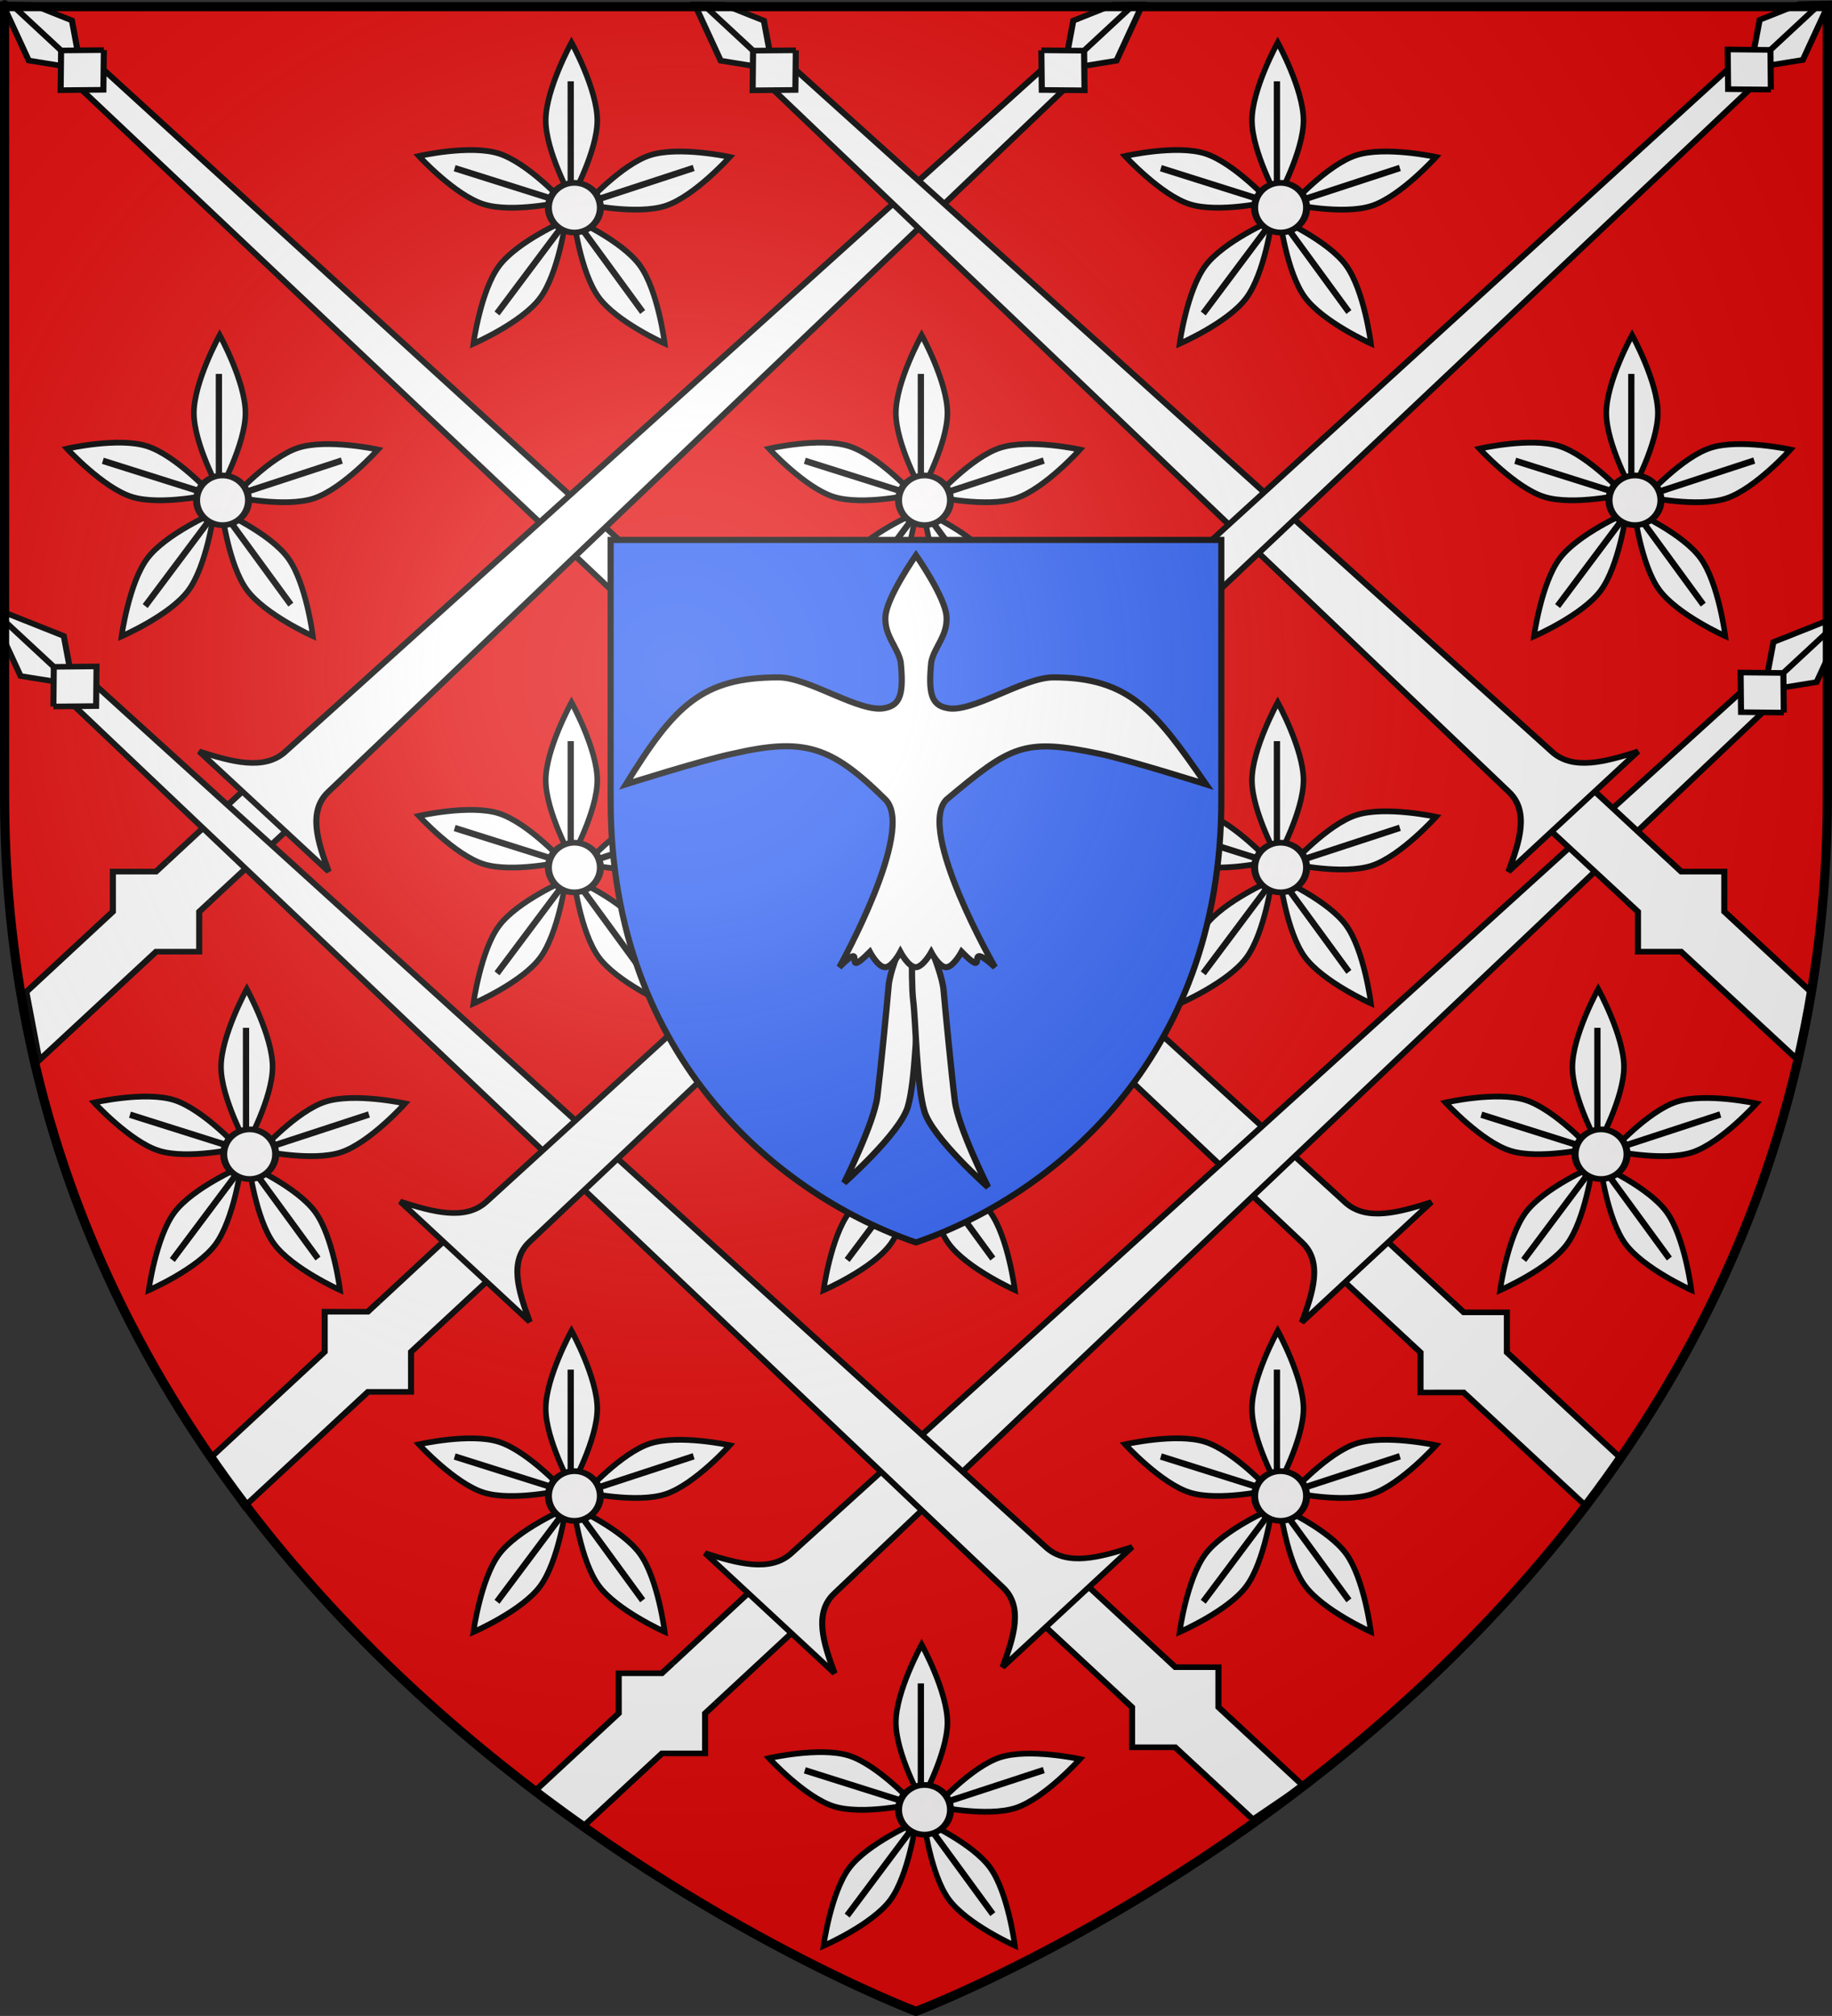 <?xml version="1.0" encoding="UTF-8" standalone="no"?>
<svg
   xmlns:dc="http://purl.org/dc/elements/1.1/"
   xmlns:cc="http://creativecommons.org/ns#"
   xmlns:rdf="http://www.w3.org/1999/02/22-rdf-syntax-ns#"
   xmlns:svg="http://www.w3.org/2000/svg"
   xmlns="http://www.w3.org/2000/svg"
   xmlns:xlink="http://www.w3.org/1999/xlink"
   xmlns:sodipodi="http://sodipodi.sourceforge.net/DTD/sodipodi-0.dtd"
   xmlns:inkscape="http://www.inkscape.org/namespaces/inkscape"
   height="660"
   width="600.015"
   version="1.0"
   id="svg2"
   sodipodi:version="0.32"
   inkscape:version="0.46"
   sodipodi:docname="Bras Panon.svg"
   inkscape:export-filename="/Users/olivier/Desktop/Blason Rouge/Blason_Vide_3D.png"
   inkscape:export-xdpi="144"
   inkscape:export-ydpi="144"
   inkscape:output_extension="org.inkscape.output.svg.inkscape">
  <rect width="100%" height="100%" fill="#333333" stroke="none"/>
  <sodipodi:namedview
     inkscape:window-height="1386"
     inkscape:window-width="1870"
     inkscape:pageshadow="2"
     inkscape:pageopacity="0.0"
     guidetolerance="10.0"
     gridtolerance="10.0"
     objecttolerance="10.0"
     borderopacity="1.0"
     bordercolor="#666666"
     pagecolor="#ffffff"
     id="base"
     showgrid="false"
     height="660px"
     inkscape:zoom="1.8007135"
     inkscape:cx="230.79342"
     inkscape:cy="327.64813"
     inkscape:window-x="2788"
     inkscape:window-y="60"
     inkscape:current-layer="layer4"
     inkscape:window-maximized="1" />
  <desc
     id="desc4">Flag of Canton of Valais (Wallis)</desc>
  <defs
     id="defs6">
    <linearGradient
       id="linearGradient2893">
      <stop
         style="stop-color:white;stop-opacity:0.314;"
         offset="0"
         id="stop2895" />
      <stop
         id="stop2897"
         offset="0.19"
         style="stop-color:white;stop-opacity:0.251;" />
      <stop
         style="stop-color:#6b6b6b;stop-opacity:0.125;"
         offset="0.6"
         id="stop2901" />
      <stop
         style="stop-color:black;stop-opacity:0.125;"
         offset="1"
         id="stop2899" />
    </linearGradient>
    <radialGradient
       inkscape:collect="always"
       xlink:href="#linearGradient2893"
       id="radialGradient3163"
       gradientUnits="userSpaceOnUse"
       gradientTransform="matrix(1.353,0,0,1.349,-74.394,-85.747)"
       cx="221.445"
       cy="226.331"
       fx="221.445"
       fy="226.331"
       r="300" />
  </defs>
  <g
     inkscape:groupmode="layer"
     id="layer3"
     inkscape:label="Fond écu"
     style="display:inline"
     transform="translate(-3.235,1.2525328e-6)"
     sodipodi:insensitive="true">
    <path
       id="path2855"
       style="fill:#e20909;fill-opacity:1;fill-rule:evenodd;stroke:none"
       d="M 303.235,659.229 C 303.235,659.229 601.735,546.909 601.735,261.457 C 601.735,-23.994 601.735,2.906 601.735,2.906 L 4.735,2.906 L 4.735,261.457 C 4.735,546.909 303.235,659.229 303.235,659.229 z"
       sodipodi:nodetypes="cccccc"
       inkscape:connector-curvature="0" />
  </g>
  <g
     inkscape:groupmode="layer"
     id="layer4"
     inkscape:label="Meubles"
     style="display:inline"
     transform="translate(-3.235,1.2525328e-6)">
    <g
       id="g7377"
       transform="matrix(1.068,-0.167,0.167,1.068,-31.83,21.945)"
       inkscape:transform-center-x="-188.1749"
       inkscape:transform-center-y="190.0317"
       style="stroke-width:2.775;stroke-miterlimit:4;stroke-dasharray:none" />
    <g
       id="g7377-5"
       transform="matrix(1.044,-0.28,0.28,1.044,-44.486,42.447)"
       inkscape:transform-center-x="-139.33206"
       inkscape:transform-center-y="176.27962"
       style="stroke-width:2.775;stroke-miterlimit:4;stroke-dasharray:none;display:inline" />
    <g
       id="g7377-5-2-2"
       transform="matrix(1.072,-0.143,0.143,1.072,-21.686,25.015)"
       inkscape:transform-center-x="-159.59382"
       inkscape:transform-center-y="157.16411"
       style="stroke-width:2.775;stroke-miterlimit:4;stroke-dasharray:none;display:inline" />
    <g
       id="g7377-5-2"
       transform="matrix(1.042,-0.289,0.289,1.042,-38.192,51.48)"
       inkscape:transform-center-x="-179.62666"
       inkscape:transform-center-y="133.86333"
       style="stroke-width:2.775;stroke-miterlimit:4;stroke-dasharray:none;display:inline" />
    <g
       style="display:inline"
       id="g4105-2"
       transform="matrix(0.707,-0.656,0.707,0.656,120.605,-444.178)">
      <g
         style="fill:#ffffff;fill-opacity:1;stroke:#000000;stroke-width:2;stroke-miterlimit:4;stroke-dasharray:none;stroke-opacity:1;display:inline"
         id="g3813-1-2-8-2-4-2-0-1-3"
         inkscape:transform-center-y="194.10799"
         transform="matrix(-1,-4.9546972e-4,-5.0538336e-4,0.98,-1589.827,116.137)"
         inkscape:transform-center-x="-198.82837">
        <path
           style="fill:#ffffff;fill-opacity:1;stroke:#000000;stroke-width:2;stroke-linecap:butt;stroke-linejoin:miter;stroke-miterlimit:4;stroke-dasharray:none;stroke-opacity:1"
           d="M -1180.258,852.362 L -1180.219,775.861 L -1160.219,775.871 L -1160.258,852.372 L -1180.258,852.362 z"
           id="path3791-1-7-7-2-5-2-7-5-2"
           inkscape:connector-curvature="0"
           sodipodi:nodetypes="ccccc" />
        <path
           style="fill:#ffffff;fill-opacity:1;stroke:#000000;stroke-width:2;stroke-linecap:butt;stroke-linejoin:miter;stroke-miterlimit:4;stroke-dasharray:none;stroke-opacity:1"
           d="M -1160.24,816.672 L -1160.24,821.772 L -1150.247,831.977 L -1160.253,842.172 L -1160.282,900.362 L -1180.279,896.049 L -1180.252,842.162 L -1190.247,831.957 L -1180.239,821.762 L -1180.239,816.662"
           id="path3793-5-9-4-2-49-3-9-2-2"
           inkscape:connector-curvature="0"
           sodipodi:nodetypes="cccccccccc" />
        <path
           style="fill:#ffffff;fill-opacity:1;stroke:#000000;stroke-width:2;stroke-linecap:butt;stroke-linejoin:miter;stroke-miterlimit:4;stroke-dasharray:none;stroke-opacity:1"
           d="M -1164.918,179.158 L -1160.214,765.671 C -1160.214,775.671 -1150.224,781.082 -1140.224,786.082 L -1200.224,786.051 C -1190.224,781.051 -1180.214,775.661 -1180.214,765.661 L -1174.918,179.158"
           id="path3795-2-5-2-6-5-6-0-7-1"
           inkscape:connector-curvature="0"
           sodipodi:nodetypes="cccccc" />
        <path
           style="fill:#ffffff;fill-opacity:1;stroke:#000000;stroke-width:2;stroke-linecap:butt;stroke-linejoin:miter;stroke-miterlimit:4;stroke-dasharray:none;stroke-opacity:1"
           d="M -1169.897,178.36 L -1179.91,163.855 L -1174.739,150.689 L -1167.893,143.478 L -1159.91,163.865 L -1169.897,178.36"
           id="path3803-7-4-7-4-6-7-5-6-6"
           inkscape:connector-curvature="0"
           sodipodi:nodetypes="cccccc" />
        <path
           style="fill:#ffffff;fill-opacity:1;stroke:#000000;stroke-width:2;stroke-linecap:butt;stroke-linejoin:miter;stroke-miterlimit:4;stroke-dasharray:none;stroke-opacity:1"
           d="M -1179.912,178.96 L -1169.912,168.96 L -1159.912,178.96 L -1169.912,188.96 L -1179.912,178.96"
           id="path3797-6-3-7-0-4-1-3-1-8"
           inkscape:connector-curvature="0"
           sodipodi:nodetypes="ccccc" />
        <path
           style="fill:#ffffff;fill-opacity:1;stroke:#000000;stroke-width:2;stroke-linecap:butt;stroke-linejoin:miter;stroke-miterlimit:4;stroke-dasharray:none;stroke-opacity:1"
           d="M -1169.901,145.773 L -1169.913,169.981"
           id="path3799-1-1-9-7-8-5-4-4-5"
           inkscape:connector-curvature="0"
           sodipodi:nodetypes="cc" />
      </g>
    </g>
    <g
       inkscape:transform-center-x="-202.75457"
       transform="matrix(-1,-4.5949732e-4,-5.0544523e-4,0.909,-1325.937,-199.154)"
       inkscape:transform-center-y="183.63335"
       id="g3813-1-2-8-2-0-2-5-1-5"
       style="fill:#ffffff;fill-opacity:1;stroke:#000000;stroke-width:2;stroke-miterlimit:4;stroke-dasharray:none;stroke-opacity:1;display:inline">
      <g
         id="g4238"
         transform="matrix(0.707,-0.721,0.693,0.707,-1260.246,-560.481)">
        <path
           style="fill:#ffffff;fill-opacity:1;stroke:#000000;stroke-width:2;stroke-linecap:butt;stroke-linejoin:miter;stroke-miterlimit:4;stroke-dasharray:none;stroke-opacity:1"
           d="M -1180.245,827.975 L -1180.194,724.861 L -1160.194,724.871 L -1160.246,830.825 L -1180.245,827.975 z"
           id="path3791-1-7-7-2-3-1-40-0-4"
           inkscape:connector-curvature="0"
           sodipodi:nodetypes="ccccc" />
        <path
           style="fill:#ffffff;fill-opacity:1;stroke:#000000;stroke-width:2;stroke-linecap:butt;stroke-linejoin:miter;stroke-miterlimit:4;stroke-dasharray:none;stroke-opacity:1"
           d="M -1160.214,765.671 L -1160.214,770.771 L -1150.222,780.977 L -1160.227,791.172 L -1160.247,830.96 L -1180.245,828.02 L -1180.226,791.161 L -1190.221,780.956 L -1180.213,770.761 L -1180.213,765.661"
           id="path3793-5-9-4-2-4-6-2-4-3"
           inkscape:connector-curvature="0"
           sodipodi:nodetypes="cccccccccc" />
        <path
           style="fill:#ffffff;fill-opacity:1;stroke:#000000;stroke-width:2;stroke-linecap:butt;stroke-linejoin:miter;stroke-miterlimit:4;stroke-dasharray:none;stroke-opacity:1"
           d="M -1164.959,260.759 L -1160.186,709.571 C -1160.186,719.571 -1150.196,724.981 -1140.196,729.981 L -1200.196,729.951 C -1190.196,724.951 -1180.186,719.561 -1180.186,709.561 L -1174.959,260.759"
           id="path3795-2-5-2-6-0-8-6-8-1"
           inkscape:connector-curvature="0"
           sodipodi:nodetypes="cccccc" />
        <path
           style="fill:#ffffff;fill-opacity:1;stroke:#000000;stroke-width:2;stroke-linecap:butt;stroke-linejoin:miter;stroke-miterlimit:4;stroke-dasharray:none;stroke-opacity:1"
           d="M -1169.938,259.961 L -1179.951,245.456 L -1174.606,231.847 L -1167.882,225.213 L -1159.951,245.466 L -1169.938,259.961"
           id="path3803-7-4-7-4-0-3-0-5-2"
           inkscape:connector-curvature="0"
           sodipodi:nodetypes="cccccc" />
        <path
           style="fill:#ffffff;fill-opacity:1;stroke:#000000;stroke-width:2;stroke-linecap:butt;stroke-linejoin:miter;stroke-miterlimit:4;stroke-dasharray:none;stroke-opacity:1"
           d="M -1179.964,260.961 L -1169.964,250.961 L -1159.964,260.961 L -1169.964,270.961 L -1179.964,260.961"
           id="path3797-6-3-7-0-5-1-6-9-3"
           inkscape:connector-curvature="0"
           sodipodi:nodetypes="ccccc" />
        <path
           style="fill:#ffffff;fill-opacity:1;stroke:#000000;stroke-width:2;stroke-linecap:butt;stroke-linejoin:miter;stroke-miterlimit:4;stroke-dasharray:none;stroke-opacity:1"
           d="M -1169.942,227.09 L -1169.954,251.581"
           id="path3799-1-1-9-7-3-4-1-2-3"
           inkscape:connector-curvature="0"
           sodipodi:nodetypes="cc" />
      </g>
    </g>
    <g
       inkscape:transform-center-x="-207.01259"
       transform="matrix(1,-4.5949732e-4,5.0544523e-4,0.909,2179.075,-222.26)"
       inkscape:transform-center-y="187.06308"
       id="g3813-1-2-8-2-0-2-5-5-1-8"
       style="fill:#ffffff;fill-opacity:1;stroke:#000000;stroke-width:2.02;stroke-miterlimit:4;stroke-dasharray:none;stroke-opacity:1;display:inline">
      <g
         id="g4020-2"
         transform="matrix(0.707,0.721,-0.693,0.707,-756.466,863.361)">
        <path
           style="fill:#ffffff;fill-opacity:1;stroke:#000000;stroke-width:2.02;stroke-linecap:butt;stroke-linejoin:miter;stroke-miterlimit:4;stroke-dasharray:none;stroke-opacity:1"
           d="M -1180.248,832.261 L -1180.194,724.861 L -1160.194,724.871 L -1160.255,846.296 L -1180.247,832.261 L -1180.248,832.261 z"
           id="path3791-1-7-7-2-3-1-40-5-7-4"
           inkscape:connector-curvature="0"
           sodipodi:nodetypes="cccccc" />
        <path
           style="fill:#ffffff;fill-opacity:1;stroke:#000000;stroke-width:2.02;stroke-linecap:butt;stroke-linejoin:miter;stroke-miterlimit:4;stroke-dasharray:none;stroke-opacity:1"
           d="M -1160.214,765.671 L -1160.214,770.771 L -1150.222,780.977 L -1160.227,791.172 L -1160.255,846.36 L -1180.247,832.07 L -1180.226,791.161 L -1190.221,780.956 L -1180.214,770.761 L -1180.214,765.661"
           id="path3793-5-9-4-2-4-6-2-8-4-5"
           inkscape:connector-curvature="0"
           sodipodi:nodetypes="cccccccccc" />
        <path
           style="fill:#ffffff;fill-opacity:1;stroke:#000000;stroke-width:2.02;stroke-linecap:butt;stroke-linejoin:miter;stroke-miterlimit:4;stroke-dasharray:none;stroke-opacity:1"
           d="M -1165.005,352.56 L -1160.186,709.571 C -1160.186,719.571 -1150.196,724.981 -1140.196,729.981 L -1200.196,729.951 C -1190.196,724.951 -1180.186,719.561 -1180.186,709.561 L -1175.005,352.56"
           id="path3795-2-5-2-6-0-8-6-3-0-5"
           inkscape:connector-curvature="0"
           sodipodi:nodetypes="cccccc" />
        <path
           style="fill:#ffffff;fill-opacity:1;stroke:#000000;stroke-width:2.02;stroke-linecap:butt;stroke-linejoin:miter;stroke-miterlimit:4;stroke-dasharray:none;stroke-opacity:1"
           d="M -1169.985,351.762 L -1179.997,337.257 L -1174.695,323.757 L -1167.992,316.851 L -1159.997,337.267 L -1169.985,351.762"
           id="path3803-7-4-7-4-0-3-0-7-9-1"
           inkscape:connector-curvature="0"
           sodipodi:nodetypes="cccccc" />
        <path
           style="fill:#ffffff;fill-opacity:1;stroke:#000000;stroke-width:2.02;stroke-linecap:butt;stroke-linejoin:miter;stroke-miterlimit:4;stroke-dasharray:none;stroke-opacity:1"
           d="M -1180,352.362 L -1170,342.362 L -1160,352.362 L -1170,362.362 L -1180,352.362"
           id="path3797-6-3-7-0-5-1-6-8-4-7"
           inkscape:connector-curvature="0"
           sodipodi:nodetypes="ccccc" />
        <path
           style="fill:#ffffff;fill-opacity:1;stroke:#000000;stroke-width:2.02;stroke-linecap:butt;stroke-linejoin:miter;stroke-miterlimit:4;stroke-dasharray:none;stroke-opacity:1"
           d="M -1169.988,319.201 L -1170,343.382"
           id="path3799-1-1-9-7-3-4-1-3-8-1"
           inkscape:connector-curvature="0"
           sodipodi:nodetypes="cc" />
      </g>
    </g>
    <g
       inkscape:transform-center-x="207.01257"
       transform="matrix(-1,-4.5949732e-4,-5.0544523e-4,0.909,-1570.896,-222.26)"
       inkscape:transform-center-y="187.06308"
       id="g3813-1-2-8-2-0-2-5-5-1"
       style="fill:#ffffff;fill-opacity:1;stroke:#000000;stroke-width:2.02;stroke-miterlimit:4;stroke-dasharray:none;stroke-opacity:1;display:inline">
      <g
         id="g4020"
         transform="matrix(0.707,0.721,-0.693,0.707,-756.466,863.361)">
        <path
           style="fill:#ffffff;fill-opacity:1;stroke:#000000;stroke-width:2.02;stroke-linecap:butt;stroke-linejoin:miter;stroke-miterlimit:4;stroke-dasharray:none;stroke-opacity:1"
           d="M -1180.247,831.974 L -1180.194,724.861 L -1160.194,724.871 L -1160.255,846.169 L -1180.247,831.974 z"
           id="path3791-1-7-7-2-3-1-40-5-7"
           inkscape:connector-curvature="0"
           sodipodi:nodetypes="ccccc" />
        <path
           style="fill:#ffffff;fill-opacity:1;stroke:#000000;stroke-width:2.02;stroke-linecap:butt;stroke-linejoin:miter;stroke-miterlimit:4;stroke-dasharray:none;stroke-opacity:1"
           d="M -1160.214,765.671 L -1160.214,770.771 L -1150.222,780.977 L -1160.227,791.172 L -1160.255,846.105 L -1180.248,832.006 L -1180.227,791.161 L -1190.222,780.956 L -1180.214,770.761 L -1180.214,765.661"
           id="path3793-5-9-4-2-4-6-2-8-4"
           inkscape:connector-curvature="0"
           sodipodi:nodetypes="cccccccccc" />
        <path
           style="fill:#ffffff;fill-opacity:1;stroke:#000000;stroke-width:2.02;stroke-linecap:butt;stroke-linejoin:miter;stroke-miterlimit:4;stroke-dasharray:none;stroke-opacity:1"
           d="M -1165.005,352.56 L -1160.186,709.571 C -1160.186,719.571 -1150.196,724.981 -1140.196,729.981 L -1200.196,729.951 C -1190.196,724.951 -1180.186,719.561 -1180.186,709.561 L -1175.005,352.56"
           id="path3795-2-5-2-6-0-8-6-3-0"
           inkscape:connector-curvature="0"
           sodipodi:nodetypes="cccccc" />
        <path
           style="fill:#ffffff;fill-opacity:1;stroke:#000000;stroke-width:2.02;stroke-linecap:butt;stroke-linejoin:miter;stroke-miterlimit:4;stroke-dasharray:none;stroke-opacity:1"
           d="M -1169.985,351.762 L -1179.997,337.257 L -1174.7,323.768 L -1167.998,316.836 L -1159.997,337.267 L -1169.985,351.762"
           id="path3803-7-4-7-4-0-3-0-7-9"
           inkscape:connector-curvature="0"
           sodipodi:nodetypes="cccccc" />
        <path
           style="fill:#ffffff;fill-opacity:1;stroke:#000000;stroke-width:2.02;stroke-linecap:butt;stroke-linejoin:miter;stroke-miterlimit:4;stroke-dasharray:none;stroke-opacity:1"
           d="M -1180,352.362 L -1170,342.362 L -1160,352.362 L -1170,362.362 L -1180,352.362"
           id="path3797-6-3-7-0-5-1-6-8-4"
           inkscape:connector-curvature="0"
           sodipodi:nodetypes="ccccc" />
        <path
           style="fill:#ffffff;fill-opacity:1;stroke:#000000;stroke-width:2.02;stroke-linecap:butt;stroke-linejoin:miter;stroke-miterlimit:4;stroke-dasharray:none;stroke-opacity:1"
           d="M -1169.988,319.2 L -1170,343.382"
           id="path3799-1-1-9-7-3-4-1-3-8"
           inkscape:connector-curvature="0"
           sodipodi:nodetypes="cc" />
      </g>
    </g>
    <g
       inkscape:transform-center-x="202.75463"
       transform="matrix(1,-4.5949732e-4,5.0544523e-4,0.909,1934.116,-201.154)"
       inkscape:transform-center-y="183.63335"
       id="g3813-1-2-8-2-0-2-5-1-5-4"
       style="fill:#ffffff;fill-opacity:1;stroke:#000000;stroke-width:2;stroke-miterlimit:4;stroke-dasharray:none;stroke-opacity:1;display:inline">
      <g
         id="g4238-1"
         transform="matrix(0.707,-0.721,0.693,0.707,-1260.246,-560.481)">
        <path
           style="fill:#ffffff;fill-opacity:1;stroke:#000000;stroke-width:2;stroke-linecap:butt;stroke-linejoin:miter;stroke-miterlimit:4;stroke-dasharray:none;stroke-opacity:1"
           d="M -1180.245,828.065 L -1180.194,724.861 L -1160.194,724.871 L -1160.246,830.96 L -1180.245,828.065 z"
           id="path3791-1-7-7-2-3-1-40-0-4-1"
           inkscape:connector-curvature="0"
           sodipodi:nodetypes="ccccc" />
        <path
           style="fill:#ffffff;fill-opacity:1;stroke:#000000;stroke-width:2;stroke-linecap:butt;stroke-linejoin:miter;stroke-miterlimit:4;stroke-dasharray:none;stroke-opacity:1"
           d="M -1160.214,765.671 L -1160.214,770.771 L -1150.222,780.977 L -1160.227,791.172 L -1160.247,831.05 L -1180.245,827.885 L -1180.226,791.161 L -1190.221,780.956 L -1180.213,770.761 L -1180.213,765.661"
           id="path3793-5-9-4-2-4-6-2-4-3-3"
           inkscape:connector-curvature="0"
           sodipodi:nodetypes="cccccccccc" />
        <path
           style="fill:#ffffff;fill-opacity:1;stroke:#000000;stroke-width:2;stroke-linecap:butt;stroke-linejoin:miter;stroke-miterlimit:4;stroke-dasharray:none;stroke-opacity:1"
           d="M -1164.959,260.759 L -1160.186,709.571 C -1160.186,719.571 -1150.196,724.981 -1140.196,729.981 L -1200.196,729.951 C -1190.196,724.951 -1180.186,719.561 -1180.186,709.561 L -1174.959,260.759"
           id="path3795-2-5-2-6-0-8-6-8-1-8"
           inkscape:connector-curvature="0"
           sodipodi:nodetypes="cccccc" />
        <path
           style="fill:#ffffff;fill-opacity:1;stroke:#000000;stroke-width:2;stroke-linecap:butt;stroke-linejoin:miter;stroke-miterlimit:4;stroke-dasharray:none;stroke-opacity:1"
           d="M -1169.938,259.961 L -1179.951,245.456 L -1174.75,232.214 L -1168.015,224.873 L -1159.951,245.466 L -1169.938,259.961"
           id="path3803-7-4-7-4-0-3-0-5-2-7"
           inkscape:connector-curvature="0"
           sodipodi:nodetypes="cccccc" />
        <path
           style="fill:#ffffff;fill-opacity:1;stroke:#000000;stroke-width:2;stroke-linecap:butt;stroke-linejoin:miter;stroke-miterlimit:4;stroke-dasharray:none;stroke-opacity:1"
           d="M -1179.964,260.961 L -1169.964,250.961 L -1159.964,260.961 L -1169.964,270.961 L -1179.964,260.961"
           id="path3797-6-3-7-0-5-1-6-9-3-4"
           inkscape:connector-curvature="0"
           sodipodi:nodetypes="ccccc" />
        <path
           style="fill:#ffffff;fill-opacity:1;stroke:#000000;stroke-width:2;stroke-linecap:butt;stroke-linejoin:miter;stroke-miterlimit:4;stroke-dasharray:none;stroke-opacity:1"
           d="M -1169.942,227.264 L -1169.954,251.581"
           id="path3799-1-1-9-7-3-4-1-2-3-2"
           inkscape:connector-curvature="0"
           sodipodi:nodetypes="cc" />
      </g>
    </g>
    <g
       style="display:inline"
       id="g4105"
       transform="matrix(0.707,0.656,-0.707,0.656,1079.616,106.668)">
      <g
         style="fill:#ffffff;fill-opacity:1;stroke:#000000;stroke-width:2;stroke-miterlimit:4;stroke-dasharray:none;stroke-opacity:1;display:inline"
         id="g3813-1-2-8-2-4-2-0-1"
         inkscape:transform-center-y="194.10799"
         transform="matrix(-1,-4.9546972e-4,-5.0538336e-4,0.98,-1589.827,116.137)"
         inkscape:transform-center-x="-198.82837">
        <path
           style="fill:#ffffff;fill-opacity:1;stroke:#000000;stroke-width:2;stroke-linecap:butt;stroke-linejoin:miter;stroke-miterlimit:4;stroke-dasharray:none;stroke-opacity:1"
           d="M -1180.258,852.362 L -1180.219,775.861 L -1160.219,775.871 L -1160.258,852.372 L -1180.258,852.362 z"
           id="path3791-1-7-7-2-5-2-7-5"
           inkscape:connector-curvature="0"
           sodipodi:nodetypes="ccccc" />
        <path
           style="fill:#ffffff;fill-opacity:1;stroke:#000000;stroke-width:2;stroke-linecap:butt;stroke-linejoin:miter;stroke-miterlimit:4;stroke-dasharray:none;stroke-opacity:1"
           d="M -1160.24,816.672 L -1160.24,821.772 L -1150.247,831.977 L -1160.253,842.172 L -1160.28,896.18 L -1180.282,900.542 L -1180.252,842.162 L -1190.247,831.957 L -1180.239,821.762 L -1180.239,816.662"
           id="path3793-5-9-4-2-49-3-9-2"
           inkscape:connector-curvature="0"
           sodipodi:nodetypes="cccccccccc" />
        <path
           style="fill:#ffffff;fill-opacity:1;stroke:#000000;stroke-width:2;stroke-linecap:butt;stroke-linejoin:miter;stroke-miterlimit:4;stroke-dasharray:none;stroke-opacity:1"
           d="M -1164.918,179.158 L -1160.214,765.671 C -1160.214,775.671 -1150.224,781.082 -1140.224,786.082 L -1200.224,786.051 C -1190.224,781.051 -1180.214,775.661 -1180.214,765.661 L -1174.918,179.158"
           id="path3795-2-5-2-6-5-6-0-7"
           inkscape:connector-curvature="0"
           sodipodi:nodetypes="cccccc" />
        <path
           style="fill:#ffffff;fill-opacity:1;stroke:#000000;stroke-width:2;stroke-linecap:butt;stroke-linejoin:miter;stroke-miterlimit:4;stroke-dasharray:none;stroke-opacity:1"
           d="M -1169.897,178.36 L -1179.91,163.855 L -1171.851,143.336 L -1165.172,150.426 L -1159.91,163.865 L -1169.897,178.36"
           id="path3803-7-4-7-4-6-7-5-6"
           inkscape:connector-curvature="0"
           sodipodi:nodetypes="cccccc" />
        <path
           style="fill:#ffffff;fill-opacity:1;stroke:#000000;stroke-width:2;stroke-linecap:butt;stroke-linejoin:miter;stroke-miterlimit:4;stroke-dasharray:none;stroke-opacity:1"
           d="M -1179.912,178.96 L -1169.912,168.96 L -1159.912,178.96 L -1169.912,188.96 L -1179.912,178.96"
           id="path3797-6-3-7-0-4-1-3-1"
           inkscape:connector-curvature="0"
           sodipodi:nodetypes="ccccc" />
        <path
           style="fill:#ffffff;fill-opacity:1;stroke:#000000;stroke-width:2;stroke-linecap:butt;stroke-linejoin:miter;stroke-miterlimit:4;stroke-dasharray:none;stroke-opacity:1"
           d="M -1169.901,146.114 L -1169.913,169.981"
           id="path3799-1-1-9-7-8-5-4-4"
           inkscape:connector-curvature="0"
           sodipodi:nodetypes="cc" />
      </g>
    </g>
    <g
       id="g2994"
       transform="matrix(1.064,0,0,1.095,167.98,-216.158)">
      <g
         transform="translate(0.965,197.807)"
         id="g2958">
        <path
           style="fill:#ffffff;fill-opacity:1;stroke:#000000;stroke-width:1.719;stroke-linecap:butt;stroke-linejoin:miter;stroke-miterlimit:4;stroke-dasharray:none;stroke-opacity:1;display:inline"
           d="M -88.182,99.787 C -88.182,99.787 -96.116,113.76 -96.116,123.076 C -96.116,132.391 -88.182,146.364 -88.182,146.364 C -88.182,146.364 -80.249,132.391 -80.249,123.076 C -80.249,113.76 -88.182,99.787 -88.182,99.787 z"
           id="path7054-9-52-8-5"
           inkscape:connector-curvature="0"
           sodipodi:nodetypes="czczc" />
        <path
           inkscape:connector-curvature="0"
           id="path7206-5-8-59-5"
           d="M -88.423,143.848 L -88.423,111.39"
           style="fill:none;stroke:#000000;stroke-width:1.926;stroke-linecap:butt;stroke-linejoin:miter;stroke-miterlimit:4;stroke-dasharray:none;stroke-opacity:1;display:inline" />
      </g>
      <use
         height="660"
         width="600.015"
         transform="matrix(0.293,-0.956,0.956,0.293,-393.149,160.972)"
         id="use2962"
         xlink:href="#g2958"
         y="0"
         x="0" />
      <use
         height="660"
         width="600.015"
         transform="matrix(0.303,0.953,-0.953,0.303,271.549,324.766)"
         id="use2964"
         xlink:href="#g2958"
         y="0"
         x="0" />
      <use
         height="660"
         width="600.015"
         transform="matrix(-0.792,-0.61,0.61,-0.792,-368.024,570.146)"
         id="use2966"
         xlink:href="#g2958"
         y="0"
         x="0" />
      <use
         inkscape:transform-center-y="10.364274"
         inkscape:transform-center-x="-3.6903717"
         height="660"
         width="600.015"
         transform="matrix(-0.799,0.601,-0.601,-0.799,50.639,677.791)"
         id="use2968"
         xlink:href="#g2958"
         y="0"
         x="0" />
      <path
         sodipodi:type="arc"
         style="opacity:0.99;fill:#ffffff;fill-opacity:1;fill-rule:nonzero;stroke:#000000;stroke-width:4.05;stroke-miterlimit:4;stroke-dasharray:none;stroke-opacity:1"
         id="path7353-3-2-3"
         sodipodi:cx="-415"
         sodipodi:cy="494.86218"
         sodipodi:rx="15"
         sodipodi:ry="17.5"
         d="M -400,494.862 A 15,17.5 0 1 1 -430,494.862 A 15,17.5 0 1 1 -400,494.862 z"
         transform="matrix(0.533,0,0,0.424,134.867,137.164)" />
    </g>
    <use
       x="0"
       y="0"
       xlink:href="#g2994"
       id="use3004"
       transform="translate(115.232,-95.795)"
       width="600.015"
       height="660" />
    <use
       x="0"
       y="0"
       xlink:href="#g2994"
       id="use3006"
       transform="translate(346.529,-95.795)"
       width="600.015"
       height="660" />
    <use
       x="0"
       y="0"
       xlink:href="#g2994"
       id="use3008"
       transform="translate(229.909,-4.6740959e-8)"
       width="600.015"
       height="660" />
    <use
       x="0"
       y="0"
       xlink:href="#g2994"
       id="use3010"
       transform="translate(462.594,-4.6740959e-8)"
       width="600.015"
       height="660" />
    <use
       x="0"
       y="0"
       xlink:href="#g2994"
       id="use3012"
       transform="translate(115.232,120.23)"
       width="600.015"
       height="660" />
    <use
       x="0"
       y="0"
       xlink:href="#g2994"
       id="use3014"
       transform="translate(346.529,120.23)"
       width="600.015"
       height="660" />
    <use
       x="0"
       y="0"
       xlink:href="#g2994"
       id="use3016"
       transform="translate(8.885,214.082)"
       width="600.015"
       height="660" />
    <use
       x="0"
       y="0"
       xlink:href="#g2994"
       id="use3018"
       transform="translate(229.909,214.082)"
       width="600.015"
       height="660" />
    <use
       x="0"
       y="0"
       xlink:href="#g2994"
       id="use3020"
       transform="translate(451.488,214.082)"
       width="600.015"
       height="660" />
    <use
       x="0"
       y="0"
       xlink:href="#g2994"
       id="use3022"
       transform="translate(115.232,325.982)"
       width="600.015"
       height="660" />
    <use
       x="0"
       y="0"
       xlink:href="#g2994"
       id="use3024"
       transform="translate(346.529,325.982)"
       width="600.015"
       height="660" />
    <use
       x="0"
       y="0"
       xlink:href="#g2994"
       id="use3026"
       transform="translate(229.909,428.719)"
       width="600.015"
       height="660" />
  </g>
  <g
     inkscape:groupmode="layer"
     id="layer5"
     inkscape:label="surletout"
     sodipodi:insensitive="true">
    <g
       id="g3028"
       transform="translate(411.198,-46.093)">
      <path
         sodipodi:nodetypes="cccccc"
         inkscape:connector-curvature="0"
         id="path3000-9"
         d="M -111.198,452.86 C -154.532,438.074 -211.198,393.717 -211.198,308.288 L -211.198,222.86 L -11.198,222.86 L -11.198,308.288 C -11.198,393.717 -67.865,438.074 -111.198,452.86 z"
         style="fill:#2b5df2;fill-opacity:1;stroke:#000000;stroke-width:2;stroke-miterlimit:4;stroke-dasharray:none;stroke-opacity:1;display:inline" />
      <g
         transform="translate(-405.95,42.205)"
         id="g2629">
        <path
           style="fill:#ffffff;fill-opacity:1;stroke:#000000;stroke-width:2.058;stroke-linecap:butt;stroke-linejoin:miter;stroke-miterlimit:4;stroke-dasharray:none;stroke-opacity:1;display:inline"
           d="M 295.846,299.104 C 295.846,299.104 296.629,322.933 295.755,329.94 C 294.88,336.947 294.661,357.711 292.045,366.357 C 289.429,375.003 271.227,391.112 271.227,391.112 C 271.227,391.112 281.012,371.601 282.093,362.939 C 283.174,354.278 285.152,333.945 285.803,326.522 C 286.459,319.04 295.846,299.104 295.846,299.104 z"
           id="path7883-4-4"
           inkscape:connector-curvature="0"
           sodipodi:nodetypes="czzczzc"
           inkscape:transform-center-y="39.907266"
           inkscape:transform-center-x="15.407393" />
        <use
           x="0"
           y="0"
           xlink:href="#path7883-4-4"
           inkscape:transform-center-x="-14.548816"
           inkscape:transform-center-y="39.932217"
           id="use2627"
           transform="matrix(-1,0,0,1,589.589,1.447)"
           width="600.015"
           height="660" />
        <path
           style="fill:#ffffff;fill-opacity:1;stroke:#000000;stroke-width:2;stroke-linecap:butt;stroke-linejoin:miter;stroke-miterlimit:4;stroke-dasharray:none;stroke-opacity:1;display:inline"
           d="M 294.752,185.654 C 294.752,185.654 285.203,199.308 284.752,205.654 C 284.301,212 288.752,215.654 289.752,220.654 C 290.752,230.654 289.752,234.654 284.752,235.654 C 276.752,237.654 259.752,225.654 249.752,225.654 C 224.752,225.654 215.729,234.758 199.752,260.654 C 199.752,260.654 225.27,252.6 234.752,250.654 C 258.008,245.334 266.866,247.921 284.752,265.654 C 294.752,275.654 269.64,320.543 269.64,320.543 C 279.64,310.543 269.64,325.543 279.64,315.543 C 279.64,315.543 282.283,320.543 284.64,320.543 C 286.997,320.543 289.64,315.543 289.64,315.543 C 289.64,315.543 292.283,320.516 294.64,320.543 C 296.998,320.569 299.752,315.654 299.752,315.654 C 299.752,315.654 302.297,320.543 304.64,320.543 C 306.984,320.543 309.694,315.489 309.694,315.489 C 319.64,325.543 309.64,310.543 320.64,320.543 C 320.64,320.543 294.752,275.654 304.752,265.654 C 325.973,247.891 330.031,245.486 354.752,250.654 C 364.234,252.6 389.752,260.654 389.752,260.654 C 373.246,236.813 364.752,225.654 339.752,225.654 C 329.752,225.654 312.752,237.654 304.752,235.654 C 299.752,234.654 298.752,230.654 299.752,220.654 C 300.752,215.654 305.203,212 304.752,205.654 C 304.301,199.308 294.752,185.654 294.752,185.654 z"
           id="path7881-0"
           inkscape:connector-curvature="0"
           sodipodi:nodetypes="czcccccccczczczcccccccczc" />
      </g>
    </g>
  </g>
  <g
     inkscape:groupmode="layer"
     id="layer2"
     inkscape:label="Reflet final"
     transform="translate(-3.235,1.2525328e-6)"
     sodipodi:insensitive="true">
    <path
       sodipodi:nodetypes="cccccc"
       d="M 303.235,658.5 C 303.235,658.5 601.735,546.18 601.735,260.728 C 601.735,-24.723 601.735,2.176 601.735,2.176 L 4.735,2.176 L 4.735,260.728 C 4.735,546.18 303.235,658.5 303.235,658.5 z"
       style="opacity:1;fill:url(#radialGradient3163);fill-opacity:1;fill-rule:evenodd;stroke:none;stroke-width:1px;stroke-linecap:butt;stroke-linejoin:miter;stroke-opacity:1"
       id="path2875"
       inkscape:export-xdpi="144"
       inkscape:export-ydpi="144" />
  </g>
  <g
     inkscape:groupmode="layer"
     id="layer1"
     inkscape:label="Contour final"
     transform="translate(-3.235,1.2525328e-6)"
     sodipodi:insensitive="true">
    <path
       sodipodi:nodetypes="cccccc"
       d="M 303.235,658.5 C 303.235,658.5 4.735,546.18 4.735,260.728 C 4.735,-24.723 4.735,2.176 4.735,2.176 L 601.735,2.176 L 601.735,260.728 C 601.735,546.18 303.235,658.5 303.235,658.5 z"
       style="opacity:1;fill:none;fill-opacity:1;fill-rule:evenodd;stroke:#000000;stroke-width:3;stroke-linecap:butt;stroke-linejoin:miter;stroke-miterlimit:4;stroke-dasharray:none;stroke-opacity:1"
       id="path1411"
       inkscape:export-xdpi="144"
       inkscape:export-ydpi="144" />
  </g>
</svg>
